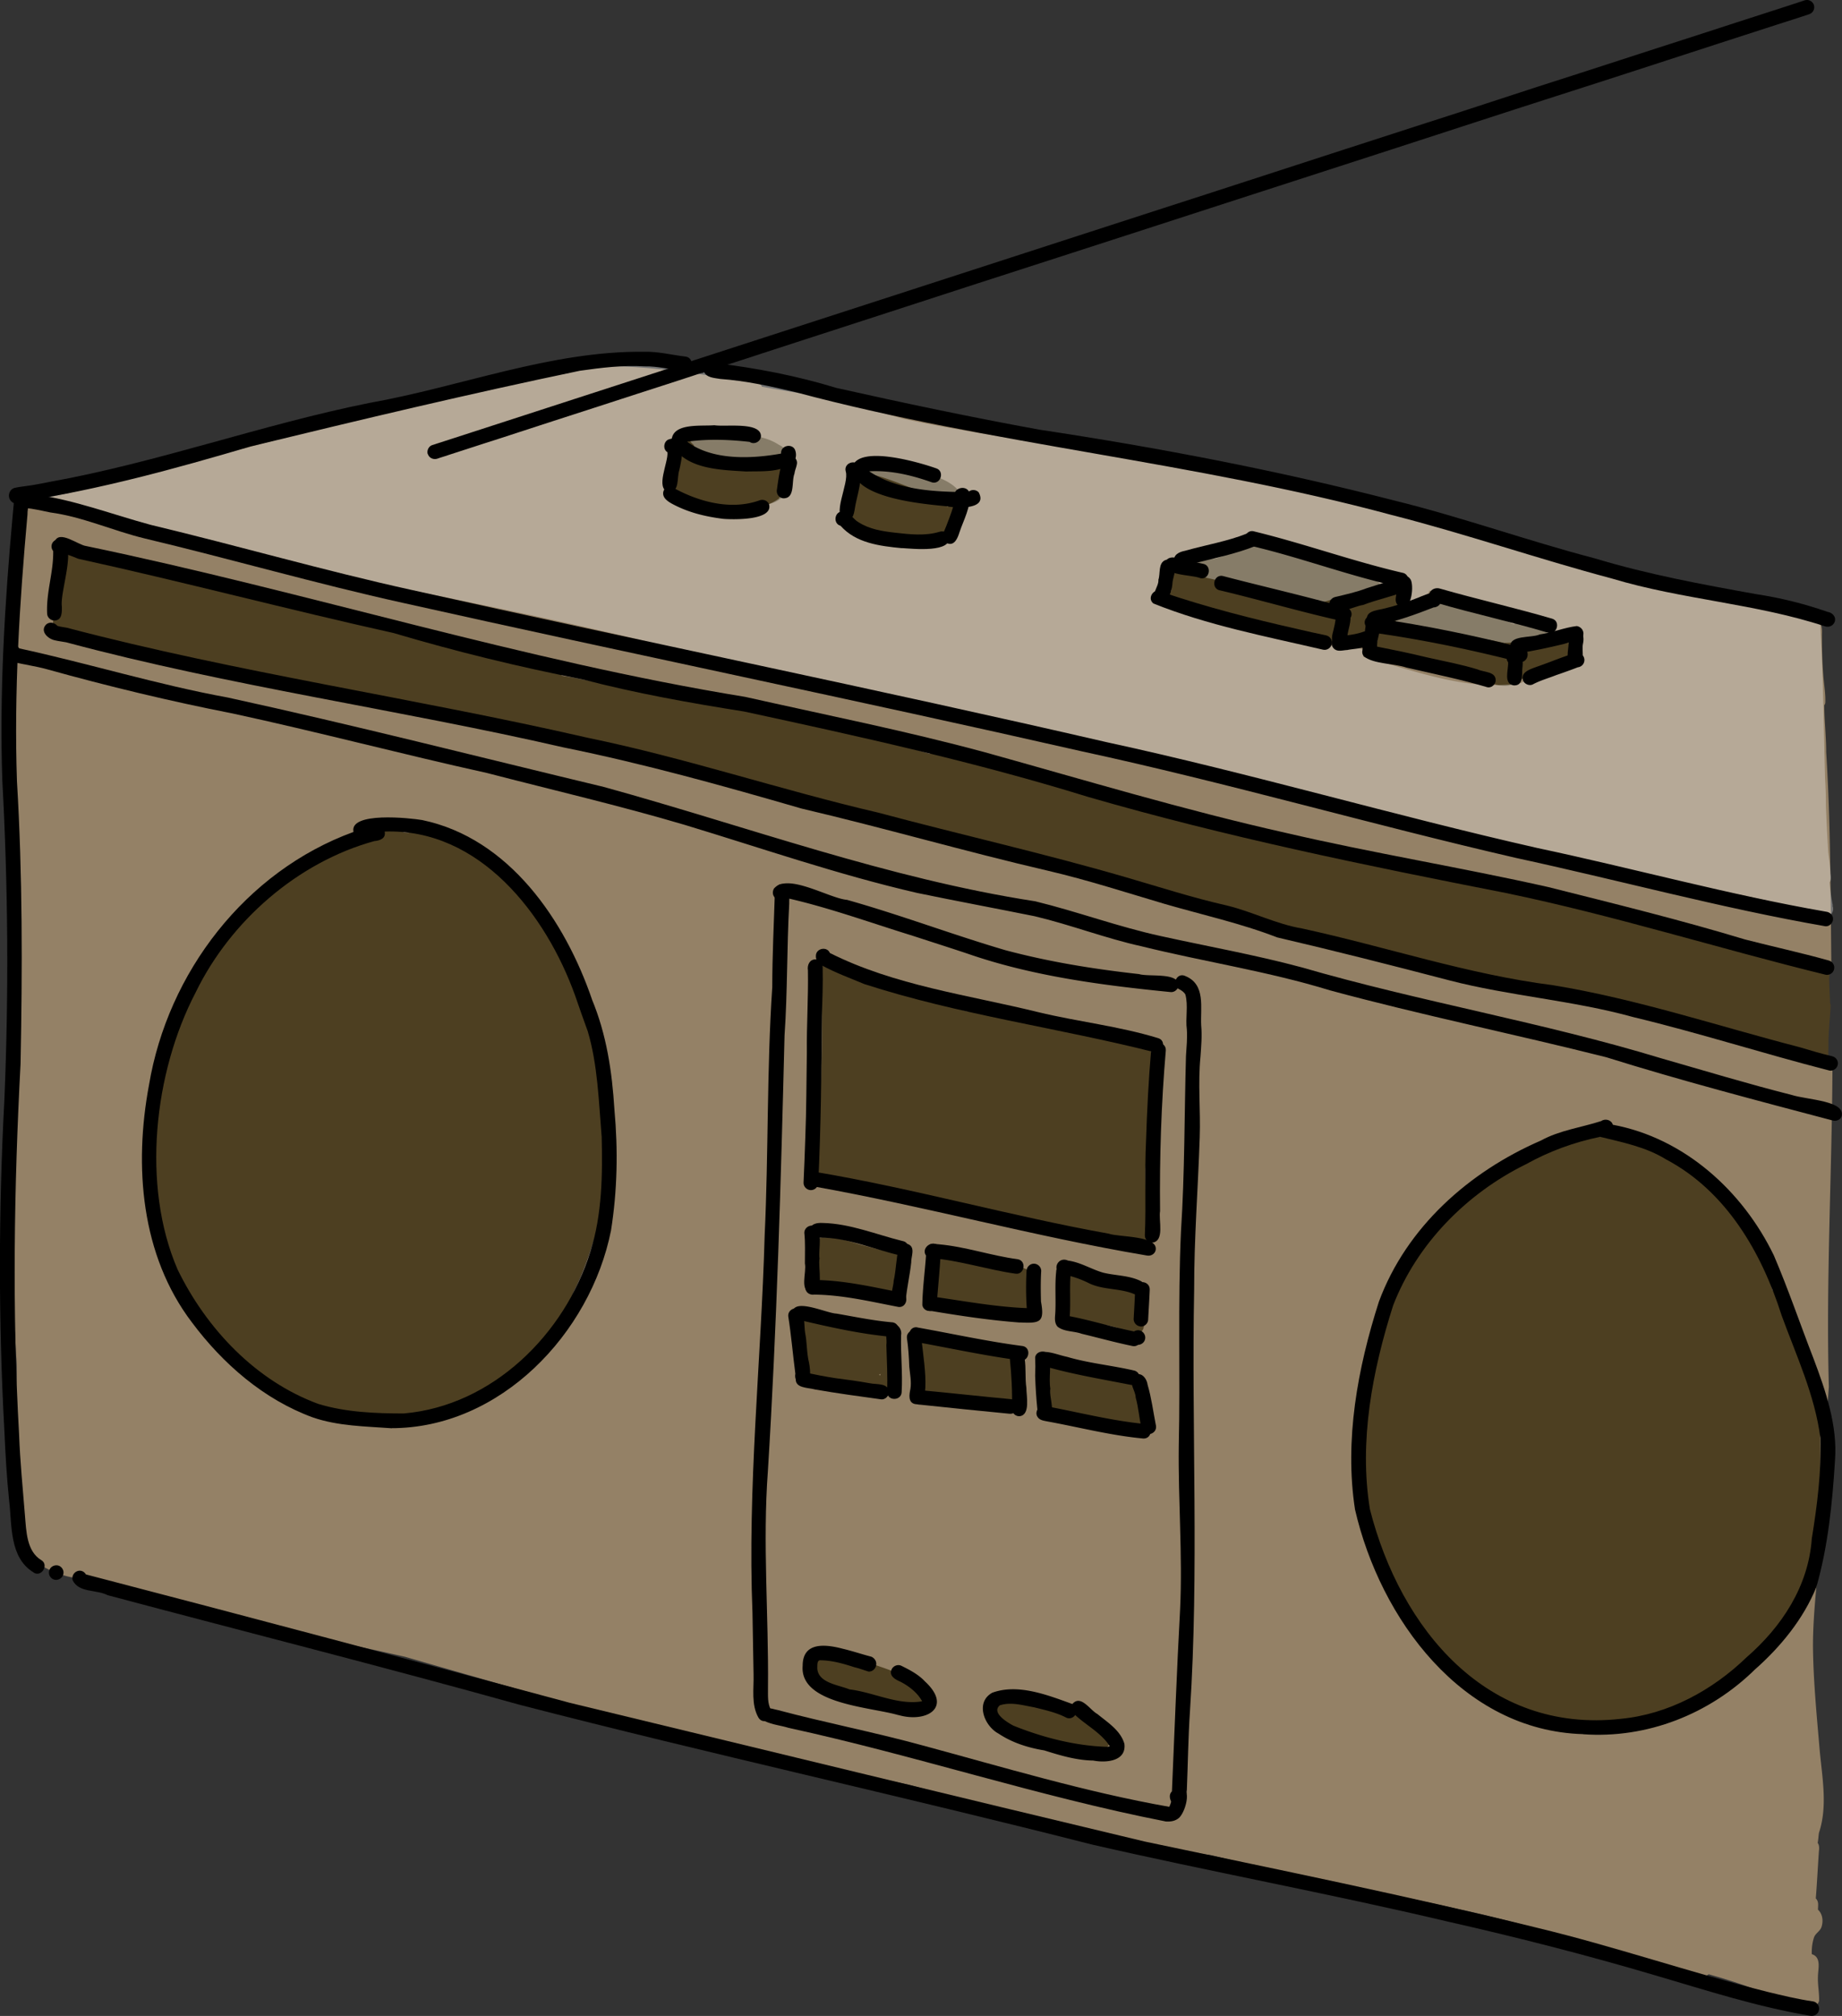 <svg xmlns="http://www.w3.org/2000/svg" id="Calque_2" data-name="Calque 2" viewBox="0 0 189.05 206.89"><rect x="0" y="0" width="189.05" height="206.89" fill="#333333" stroke="none"/><defs><style>.cls-1{fill:#948166}.cls-4{fill:#4d3f21}</style></defs><g id="Calque_1-2" data-name="Calque 1"><path d="m188.03 109.78.03.03s-.02-.01-.03-.03Z" class="cls-1"/><path d="M188.01 109.75s.04.03.06.05c-.06 10.87-.67 21.71-.37 32.53-.36 4.68-.39 9.38-.74 14.06-.21 4.18-.88 8.32-.89 12.51.03 3.56.39 7.19.69 10.72.26 2.83.83 5.74-.07 8.46-.06.3-.06.71-.14 1.05.18.23.17.56.13.84-.11 1.61-.19 3.25-.32 4.86.21.2.25.48.24.66 0 .16-.01.33-.02.49.48.44.56 1.14.38 1.74-.13.48-.68.7-.8 1.17-.17.54-.23 1.11-.21 1.66 1.02.31.63 1.54.63 2.33-.03.82.14 1.63.12 2.44-.07.38-.41.58-.75.58-.23 0-.47-.1-.61-.31-.15.09-.34.12-.53.07-2.97-.82-5.77-2.01-8.73-2.84-.24-.07-.48-.14-.71-.21a.79.79 0 0 1-.63.16c-8.4-2.18-16.61-5.05-25.11-6.86-7.46-1.7-15.01-2.95-22.43-4.83-1-.24-2-.48-3-.71-8.63-1.06-17.04-3.51-25.41-5.7-1.85-.52-3.7-1.02-5.55-1.52-6.72-1.42-13.55-2.51-20.16-4.31-10.57-2.78-21.04-5.79-31.51-8.81-2-.45-4-.89-6.02-1.32-8.28-1.66-16.32-4.06-24.54-5.88-.78-.29-1.89-.07-2.41-.81-1.73-.06-3.47-.73-4.91-1.7-1.12.43-1.25-1.1-1.4-1.85v-.01a.756.756 0 0 1-.25-.51c0-.25 0-.51-.01-.77-.1-.46-.19-.93-.22-1.41 0-.17.05-.32.16-.45 0-.23-.02-.45-.03-.66-.03-2.27-.5-4.47-.61-6.73-.12-2.98.62-5.91.32-8.89-.03-.75-.08-1.46-.11-2.19-.67-7.74.07-15.55-.54-23.29 0-8.43 1.03-16.93.57-25.36-.29-3.27-.04-6.6-.22-9.84-.42-4.41-.01-8.81.1-13.23.23-4.03.64-8.05 1.07-12.04a.788.788 0 0 1-.12-.91c.06-.11.14-.19.24-.24v-.08c.16-.5.68-.62 1.06-.45.2-.16.48-.22.74-.26 2.72-.55 5.39-1.19 8.09-1.83 9.95-3.12 20.09-5.89 30.37-7.95 6.1-1.56 12.27-3.54 18.59-3.77 5.42-.13 10.8.91 16.15 1.67.29.04.47.21.56.42 3.07.55 6.15 1.05 9.27 1.36 8.2 1.52 16.24 3.52 24.45 4.93 2.88.51 5.71 1.09 8.52 1.83 3.88.76 7.81 1.25 11.66 2.16 6.88 1.99 13.82 3.08 20.68 5.01 5.68 1.56 11.32 3.63 17.01 5.02 2.29.51 4.58.92 6.82 1.57.1-.38.5-.63.89-.53 1.34.42 2.67.69 4.02 1.08 1.46-.21 3.33.04 4.49 1 .11.13.17.28.18.42.77.09.84.91.8 1.54 0 1.39.03 2.86.14 4.23.07.95.25 1.88.21 2.81-.02.1-.05.18-.11.26.01 1.62.2 3.21.2 4.82.46 7.36.45 14.72.53 22.08-.59-.32-1.48-.26-2.1-.47-3.83-.75-7.51-1.99-11.35-2.75-4.02-.74-7.75-2.86-11.75-3.76-5.16-1.21-10.4-2.18-15.59-3.32-3.08-.63-6.1-.61-9.21-1.26a.766.766 0 0 0-.12-.49c-.02-.04-.06-.08-.09-.12a.622.622 0 0 0-.3-.18c-1.42-.35-2.87-.57-4.3-.87-4.7-1-9.5-1.52-14.16-2.71-.32-.11-.69-.18-1.01 0-2.06-.56-3.94-1.62-5.98-2.04-.53-.09-1.12-.56-1.61-.14-.27-.09-.53-.18-.8-.25a.847.847 0 0 0-.14-.34.663.663 0 0 0-.29-.23c-2.55-.81-5.14-1.44-7.77-1.85-1.62-.42-3.14-1.05-4.77-1.41-.41-.13-.93-.12-1.16.3-2.98-.87-5.98-1.79-9.01-2.42-.11-.33-.43-.5-.73-.62-1.91-.6-3.95-.61-5.87-1.15-4.77-1-9.6-2.55-14.52-2.24-2.57-.5-5.09-1.22-7.65-1.59-.51-.79-1.73-.73-2.56-1.04-2.3-.52-4.43-1.09-6.78-1.63-4.1-1.08-8.23-2.75-12.45-3.12-4.57-1.17-9.18-2-13.76-3.3-4.39-.87-8.73-1.84-12.98-3.29-.71-.14-1.94-.97-2.48-.41a.55.55 0 0 0-.07.09s-.04.07-.06.11c-.04.08-.07.18-.09.3-.15.02-.27.07-.37.15-.03.02-.05.04-.07.06-.04.04-.08.09-.12.14-.05.08-.09.16-.12.26-.08.26-.09.57-.07.86.3 1.69-.8 3.51-.2 5.14-.06.42.03.71.21.92l.06.06c.45.45 1.35.52 1.99.76 1.09.33 2.21.61 3.3.98.33.12.75.07.97-.23 3.51.54 6.98 1.25 10.46 1.98 4.48 1.57 9.42 2.36 14.15 3.14 1.17.26 2.27.56 3.34 1.07 2.5.51 5.03.93 7.56 1.34 1.16.17 2.28.48 3.41.78.27.08.55.09.78-.09 4.94 1.07 9.85 2.21 14.82 3.11.15.23.39.34.64.4 2.64.74 5.32 1.36 7.97 2.08 1.03.22 2.02.7 3.04.87a.79.79 0 0 0 .4-.16c5.21 1.28 10.27 3.06 15.49 4.31 1.5.2 3.4 1.25 4.83.85 6.18 1.89 12.55 3.08 18.66 5.22 4.3 1.47 8.82 2.18 13.05 3.86 2.71.89 5.52 1.99 8.29 2.77.62.18 1.76.67 2.19.16.03-.04.06-.08.08-.12.01-.02.02-.05.03-.07 0-.03.02-.05.03-.08.02-.09.03-.19.03-.31.11 0 .21-.01.32-.02.2.05.39.11.59.16.08.21.26.4.48.46 2.14.64 4.34 1.14 6.55 1.53 2.07.61 4.15 1 6.22 1.62.68.11 1.41.61 2.08.33.91.11 1.82.74 2.72.57.72.09 1.54.57 2.23.21.02 0 .05.01.07.02.06.02.12.03.18.04 1.66.87 3.69 1.05 5.5 1.6 2.68 1.21 5.65 1.57 8.44 2.56 3.45.52 6.64 2.31 10.13 2.44.12.03.24.04.35.04.14 0 .27-.02.39-.05.04 0 .08-.02.11-.04v.1c.02.19.05.4.14.57.04.08.09.16.15.23.03.03.06.07.1.1Zm-2.83 53.91c.56-2.47 1.65-4.85 1.61-7.45-.01-.25-.06-.5-.22-.68.29-2.84.28-5.77.2-8.62-.54-4.81-2.34-9.38-4.01-13.91-.2-.43-.53-.57-.84-.53-.67-2.18-1.43-4.34-2.3-6.44-.14-.29-.23-.74-.56-.9-.2-.61-.89-1.17-1.45-.6-1.65-1.97-3.15-4.17-5.3-5.63-.27-.18-.6-.33-.93-.26-.16-.07-.33-.12-.5-.12a.837.837 0 0 0-.66-.36c-.47-.33-1-.63-1.59-.62-.09 0-.18.02-.26.05-.08-.06-.16-.12-.24-.19-1.22-.5-2.48-.72-3.75-.72-3.67 0-7.39 1.85-10.27 4.04-3.39 2.11-6.92 4.34-9.06 7.87-2.75 3.8-3.97 8.34-4.68 12.91-.02 1.38-2.48 6.96-.54 7.21.07.81-.57 2.96.05 3.68 0 .92.13 1.83.35 2.73.16 3.27 3.43 9.77 4.74 10.56 2 2.86 3.84 6.09 6.94 7.88 3.38 1.63 6.88 3.33 10.72 3.51 3.78.35 7.38-1.01 10.73-2.6 1.35-.43 2.53-1.52 3.67-2.37 1.57-.99 3.15-2.12 4.23-3.65.87.48 1.6-.96 2.07-1.56.72-1.02 1.55-2 1.84-3.24Zm-67.62-43.76c.13-3.55 1.34-7.03.96-10.64-.12-.67-.35-1.77-1.2-1.92-.91.02-1.77-.13-2.64-.35.02-.04.03-.08.04-.12.57-1.86-11.1-2.5-12.76-2.77-.95-.08-1.89-.18-2.84-.32-1.5-.46-3.02-.87-4.58-1.15-1.19-.26-2.38-1.24-3.61-1.24-1.35-.51-2.72-.98-4.14-1.29-.4-.08-.75-.3-1.1-.5 0-.16-.02-.33-.03-.49-.2-.97-1.58-.75-1.53.21 0 .07 0 .14.01.2-.18.28-.16.67.05.93.29 5.02.19 10.05-.23 15.09-.12 1.49-.21 2.98-.36 4.47-.11.22-.12.49-.04.72v.02c.07.3.36.55.67.57.2.02.38-.05.53-.17 1.05.05 2 .64 3 .92 4.43.92 9.02 1.34 13.41 2.6 5.03 1.09 10.21 1.4 15.07 3.2.77.46 1.64-.05 1.52-.96-.09-2.34-.24-4.69-.22-7.03Zm-56.18 5.87c2.45-6.88 1.14-14.23-1.08-20.99.19-.55-.26-1.09-.42-1.62-.27-.59-.43-1.32-.78-1.89-.26-1.32-1.07-2.51-1.81-3.66.14-.91-.92-1.61-1.28-2.4-.55-.77-1.03-1.45-1.67-2.21-.6-.83-1.48-1.39-2.06-2.23-.54-.7-1.11-1.37-1.72-2.02-.28-.35-.7-.72-1.18-.55-.28-.29-.58-.58-.96-.67-.1-.02-.2-.02-.3 0-.39-.32-.78-.7-1.27-.83-.59-.41-1.32-1.38-2.09-.87a5.53 5.53 0 0 0-.79-.34c-.25-.09-.54-.1-.78.02-.39-.15-.88-.34-1.23-.01-.13-.01-.26-.02-.39-.02-.25-.1-.53-.15-.8-.2a.743.743 0 0 0-.75-.13c-.04 0-.07-.02-.11-.02-.21-.05-.47-.09-.74-.09-.71 0-1.46.25-1.22 1.11-.28.03-.56.05-.82.12a.8.8 0 0 0-.63.64c-1.89.78-3.84 1.45-5.68 2.41-3.26 1.95-5.6 4.96-7.98 7.85-3.14 3.96-5.13 8.73-5.99 13.72-.96 3.46-1.5 7.1-1.17 10.7.02 1.12.24 2.22.18 3.36 0 1-.17 3.16.95 3.72.89 1.59 1.77 3.38 3 4.77-.9 1.86 4.48 5.3 5.73 6.66 1.41 1.76 3.51 3.1 5.48 4.21.98.46 2.1.37 3.16.54 1.99.44 4 .74 6.05.64 3.84-.11 7.47-1.9 10.91-3.5 3.93-1.65 6.38-5.44 7.75-9.44 1.2-2.29 2.25-5.85 2.52-6.77Z" class="cls-1"/><path d="M60.3 104.77c2.21 6.76 3.53 14.11 1.08 20.99-.28.92-1.32 4.48-2.52 6.77-1.37 4-3.83 7.79-7.75 9.44-3.43 1.59-7.06 3.38-10.91 3.5-2.05.1-4.06-.2-6.05-.64-1.06-.17-2.18-.08-3.16-.54-1.97-1.11-4.07-2.45-5.48-4.21-1.25-1.36-6.63-4.81-5.73-6.66-1.23-1.39-2.12-3.18-3-4.77-1.12-.55-.95-2.72-.95-3.72.06-1.14-.16-2.24-.18-3.36-.33-3.6.21-7.23 1.17-10.7.86-4.98 2.85-9.75 5.99-13.71 2.38-2.89 4.72-5.9 7.98-7.85 1.85-.96 3.79-1.63 5.68-2.41a.8.8 0 0 1 .63-.64c.27-.07.55-.09.82-.12-.33-1.18 1.2-1.21 1.96-1.02.04 0 .07.02.11.02.25-.09.54-.06.75.13.28.05.56.1.8.2.13 0 .26.01.39.02.36-.33.84-.14 1.23.01.24-.12.54-.11.78-.02.27.09.53.21.78.34.77-.5 1.5.46 2.09.87.5.13.88.52 1.27.83.1-.02.2-.02.3 0 .39.09.69.38.96.67.48-.17.9.2 1.18.55.61.64 1.18 1.31 1.72 2.02.58.84 1.45 1.4 2.06 2.23.64.77 1.12 1.45 1.67 2.21.36.79 1.43 1.5 1.28 2.4.75 1.15 1.55 2.35 1.81 3.66.35.58.51 1.3.78 1.89.16.52.61 1.06.42 1.62ZM186.79 156.22c.04 2.59-1.05 4.97-1.61 7.45-.29 1.25-1.12 2.22-1.84 3.24-.47.6-1.2 2.04-2.07 1.56-1.08 1.53-2.66 2.66-4.23 3.65-1.14.86-2.32 1.95-3.67 2.37-3.36 1.59-6.95 2.95-10.73 2.6-3.84-.18-7.34-1.88-10.72-3.51-3.1-1.79-4.94-5.03-6.94-7.88-1.31-.79-4.58-7.29-4.74-10.56-.22-.9-.35-1.81-.35-2.73-.62-.72.02-2.87-.05-3.68-1.95-.25.52-5.84.53-7.21.72-4.57 1.93-9.11 4.68-12.91 2.14-3.53 5.67-5.76 9.06-7.87 3.88-2.95 9.27-5.28 14.02-3.32.08.06.16.12.24.19a1 1 0 0 1 .26-.05c.59-.02 1.12.29 1.59.62.27 0 .52.14.66.36.17 0 .34.05.5.12.33-.07.66.07.93.26 2.15 1.46 3.65 3.66 5.3 5.63.56-.57 1.24 0 1.45.6.33.16.43.61.56.9.87 2.11 1.64 4.26 2.3 6.44.31-.04.64.1.84.53 1.66 4.53 3.47 9.1 4.01 13.91.09 2.85.1 5.78-.2 8.62.16.19.21.43.22.68ZM135.71 66.13c-.98-.37-1.89-.71-2.85-.97-.34.4-.93.19-1.34.04-.81-.28-1.74-.57-2.5-.78-1.24-.36-2.48-.67-3.73-1a.767.767 0 0 1-.49-.7c-.86-.07-1.72-.26-2.57-.36-.31.18-.87.07-1.17.04-.42-.07-.93-.14-1.23-.48-.36-.42-.17-1.11.37-1.24.01-.11.03-.22.05-.32-.58-.33-.38-1.13.08-1.48-.02-.81 1.18-1.07 1.47-.31 1.72.79 3.61 1.34 5.39 1.89.47.26.91.41 1.41.61.2-.17.48-.23.74-.14 1.04.37 2.09.72 3.13 1.09 1.94.66 3.92 1.05 5.68 2.12.06-.02.11-.03.17-.04-.01-.21-.02-.41.06-.61-.28-.29-.29-.72-.03-1.04a.79.79 0 0 1 .25-.19c.6-.79 1.95-.54 2.85-.61.07-.07.14-.14.23-.19.09-.05.18-.09.27-.12.07-.74 1.08-.94 1.45-.31.71.85.31 2.1-.92 1.72-.14.16-.3.28-.51.34h-.03c-.11.77-1 .74-1.59.62-.08.85-.4 1.59-1.26 1.83-.22.28-.59.37-.96.24-.19-.07-.37-.17-.56-.26-.18.39-.63.5-1.01.37-.19.25-.55.37-.85.25Z" class="cls-4"/><path d="M141.34 63.46c-1.84-.32-3.64-.92-5.44-1.39.01 0 .03 0 .04.01h.03c-.22-.06-.44-.13-.66-.19-.17.2-.45.31-.73.25-.22-.04-.43-.1-.65-.17-.11.29-.43.51-.75.47-1.74-.29-3.4-.98-5.13-1.3-1.83-.41-3.55-1.19-5.31-1.85-.5-.18-.67-.87-.27-1.24.36-1.02 1.78-.47 2.57-.81 1.67-.46 3.31-2.18 5.11-1.41.3-.16.67-.07.97.06 2.12.73 4.14 1.73 6.29 2.38.8.12 1.57.52 2.38.66.31-.06.67.07.87.31.45.28 1.11.51 1.11 1.14.75.38.3 1.6-.51 1.4-.25-.07-.48-.13-.72-.21 0 .01-.02.03-.02.04.38.14.77.24 1.14.41.67.31.43 1.41-.3 1.41ZM154.23 67.02c.18.07.34.13.52.21.14.05.26.11.38.18-.07-.07-.13-.15-.18-.23a.801.801 0 0 1-.36-.27l-.3-.12a.69.69 0 0 1-.3.14l.24.09Zm-.17 3.33c-.8-.03-1.45-.53-2.1-.88-1.34-.6-2.77-.96-4.17-1.37.02 0 .05.01.07.02-1.38-.38-2.74-.72-4.09-1.17-.88.13-3.02.23-2.39-1.19-.23-.76.59-1.33 1.24-1.47-.34-1.36 1.75-1.32 2.64-1.49.19-.34.51-.59.88-.71.19-.68.96-.57 1.47-.35.75.23 1.52.38 2.25.63.2-.22.52-.31.82-.21 1.58.6 3.14 1.27 4.71 1.9.56-.76 1.49 0 2.18.15 1.01-.26 1.77 1.13.65 1.53-.01.02-.03.04-.04.06 1.06-.58 3.98-.12 3.05 1.54-.36.87-1.5.31-2.15.64h-.01c-.64.49-1.54.74-2.2 1.2-.35.28-.71.72-1.21.57-.22.65-1.01.67-1.59.6ZM74.07 52.38c-1.31-.19-2.56-.7-3.84-1.05-.74 0-1.82.03-1.63-1.03.68-.96 1.3-7.07 3.1-5.26 2.73-.17 5.81-.99 8.27.63.62.27.93.84.65 1.47 0-.01 0-.03.01-.04-.3 1.29.48 2.98-.5 4.05-.52.45-1.13.56-1.73.72-1.13.43-2.33.77-3.55.62-.25.12-.55.07-.77-.09ZM95.02 55.51c-2.41-.21-4.92-.4-7.15-1.43-.86-.37-.53-1.57-.5-2.25.27-.95.37-3.96 1.77-3.62.42-.38 1.07-.53 1.58-.28.23.11.42.27.59.44 2.29-.43 8.67.78 7.36 4.14-.53.83-.25 2.16-1.23 2.61-.85.13-1.62.4-2.46.39h.04Zm2.23-3.45c.06-.13.1-.24.15-.36-.17-.41-.54-.69-.91-.92.29.32.53.68.69 1.09.02.06.04.12.07.19ZM186.76 108.81c-3.49-.13-6.68-1.93-10.13-2.44-2.79-.99-5.76-1.35-8.44-2.56-1.8-.55-3.83-.73-5.5-1.6-.06-.02-.12-.03-.18-.04-.02 0-.05 0-.07-.02-.7.36-1.51-.12-2.23-.21-.9.17-1.81-.46-2.72-.57-.67.28-1.41-.22-2.08-.33-2.07-.62-4.15-1.02-6.22-1.62-2.2-.39-4.4-.89-6.55-1.53a.714.714 0 0 1-.48-.46c-.2-.05-.39-.11-.59-.16-.11.01-.22.02-.32.02 0 1.37-1.59.64-2.36.43-2.77-.79-5.58-1.89-8.29-2.77-4.23-1.69-8.74-2.39-13.05-3.86-6.1-2.14-12.48-3.33-18.66-5.22-1.43.4-3.34-.66-4.84-.85-5.22-1.25-10.28-3.02-15.49-4.31a.89.89 0 0 1-.4.16c-1.02-.17-2.01-.64-3.04-.87-2.65-.72-5.33-1.34-7.97-2.08-.26-.07-.5-.17-.64-.4-4.97-.91-9.88-2.05-14.82-3.11-.23.18-.52.17-.78.09-1.13-.3-2.26-.61-3.41-.79-2.53-.42-5.06-.84-7.56-1.34-1.06-.51-2.16-.81-3.34-1.07-4.73-.77-9.67-1.57-14.15-3.14-3.48-.73-6.95-1.45-10.46-1.98-.21.3-.64.36-.96.23-1.09-.37-2.21-.64-3.3-.98-.95-.36-2.46-.34-2.26-1.74-.6-1.63.5-3.45.2-5.14-.05-.63.06-1.37.75-1.47.27-1.41 1.86-.26 2.71-.09 4.24 1.45 8.59 2.42 12.98 3.29 4.58 1.3 9.18 2.12 13.76 3.3 4.21.37 8.34 2.04 12.45 3.12 2.35.53 4.48 1.11 6.78 1.63.83.3 2.05.25 2.56 1.04 2.56.37 5.08 1.09 7.65 1.59 4.92-.31 9.75 1.24 14.52 2.24 1.93.54 3.96.55 5.87 1.15.3.12.62.29.73.62 3.02.63 6.02 1.55 9.01 2.42.23-.42.75-.43 1.16-.3 1.64.35 3.16.98 4.77 1.41 2.63.41 5.22 1.04 7.77 1.85.24.09.39.32.43.57.27.08.53.16.8.25.48-.42 1.08.05 1.61.14 2.05.43 3.93 1.48 5.98 2.04.31-.19.68-.12 1.01 0 4.66 1.19 9.46 1.71 14.16 2.71 1.43.29 2.88.52 4.3.87.34.09.55.45.52.79 3.11.66 6.14.63 9.22 1.26 5.19 1.14 10.43 2.11 15.59 3.32 4 .9 7.73 3.02 11.75 3.76 3.84.76 7.53 2 11.35 2.75.62.21 1.51.15 2.1.47.02 0 .03.02.05.03-.02.01-.03.03-.04.04-.14.16-.18.38-.2.59v.11c0 .03 0 .07-.01.1v-.02c-.03.25-.03.51-.01.77 0 .33.02.66.03.99.01.25.03.51.04.77v.19c0 .09.02.18.06.26v.2-.07c-.01.59-.08 1.18-.12 1.77-.04.62-.09 1.24-.1 1.86v-.07.16-.07.45-.07c0 .19 0 .38-.01.57v-.07c0 .34-.01.68.01 1.02-.14.06-.31.1-.49.1-.12 0-.24-.01-.36-.04ZM118.52 109.26c.38 3.6-.83 7.08-.96 10.64-.02 2.34.13 4.69.22 7.03.12.9-.75 1.42-1.52.96-4.86-1.8-10.04-2.12-15.07-3.2-4.39-1.27-8.98-1.68-13.41-2.6-1-.28-1.95-.86-3-.92a.71.71 0 0 1-.53.17.758.758 0 0 1-.67-.57v-.02c-.09-.23-.08-.5.03-.72.15-1.49.24-2.98.36-4.48.42-5.04.52-10.07.23-15.09a.797.797 0 0 1-.05-.93c0-.07 0-.14-.01-.2-.05-.96 1.33-1.18 1.53-.21 0 .16.02.33.03.49.35.21.7.42 1.1.5 1.42.31 2.79.78 4.14 1.29 1.24 0 2.42.98 3.61 1.24 1.56.28 3.08.69 4.58 1.15.95.13 1.89.23 2.84.32 1.66.27 13.33.91 12.76 2.77 0 .04-.02.09-.04.12.86.22 1.72.37 2.64.35.85.14 1.08 1.25 1.2 1.92ZM90.53 132.94c-1.98-.48-4.03-1.18-6.06-1.02-.9-.4-1.45-2.49-.44-2.96a.748.748 0 0 1-.31-.6c-.55-.67.21-1.44.94-1.37 1.46-.05 2.93.6 4.28.91.73.19 1.6.45 2.33.54.52.07.98-.02 1.28.44.41.98-.35 5.22-2.03 4.06ZM90.36 141.15c0-.06.01-.11.02-.17-.02.02-.05.04-.08.06-.04.02-.07.04-.11.06.06.02.11.03.17.05Zm.06 1.58c-.72-.26-1.44-.33-2.2-.35-1.48-.25-2.88-.7-4.35-.69-.73.2-1.54-.41-1.05-1.16-.54-1.21-.54-2.59-.73-3.86-.16-.53.04-1.25.57-1.38.47-.22 1.06-.06 1.53-.04 2.28.47 4.54 1.07 6.83 1.45 1.33.29.87 1.56.92 2.52-.14 1.18.34 3.77-1.53 3.51ZM103.99 144.07c-3.08-.36-6.13-.43-9.17-.38-.93-.59-.16-1.63.77-1.46 2.63-.17 5.31 0 7.9.33 1.24-.87 2.22 1.56.5 1.52Z" class="cls-4"/><path d="M103.87 143.2c-3.1-.51-6.28-.39-9.4-.75-.65-.19-.66-1.19-.03-1.4 3.22.09 6.52.24 9.73.69.95.2.64 1.68-.3 1.47Z" class="cls-4"/><path d="M103.39 142.46c-2.71-.34-5.43-.61-8.15-.71a.767.767 0 0 1-.83-.81c.26-1.31 2.48-.43 3.44-.55 1.95.15 3.91.32 5.84.59.4.06.66.5.58.89-.08.42-.49.65-.89.58Z" class="cls-4"/><path d="M103.62 141.74c-.14-.02-.28-.04-.36-.06-2.52-.34-5.07-.62-7.62-.69-.59.44-1.63-.21-1.35-.95.22-.64 1-.57 1.54-.55 2.77.11 5.56.36 8.29.82.93.33.43 1.74-.5 1.42Z" class="cls-4"/><path d="M101.9 140.94c-2.3-.53-4.63-.94-6.96-1.1-.61.01-1.06-.62-.77-1.18.18-.36.64-.52 1.01-.34 2.35.25 4.72.57 7.03 1.14.95.22.65 1.66-.3 1.47Z" class="cls-4"/><path d="M103.04 140.56c-2.56-.53-5.11-1.11-7.68-1.6-.56-.11-1.41-.15-1.43-.9v-.12c.05-.5.64-.84 1.09-.57 1.64.34 3.29.64 4.93 1 1.12.26 2.25.5 3.38.73.4.09.66.48.58.89-.08.4-.49.67-.89.58ZM104.7 134.63c-1.69-.22-3.31-.6-5.02-.65-1.33-.23-2.8.13-4.07-.36-.47-.31-.42-1.06.09-1.29-.26-.6.03-1.26 0-1.88-.02-.59-.26-1.36.42-1.67.63-.23 1.36-.03 2.01.05 1.94.47 3.92.84 5.89 1.14.85.06 1.81.24 2.07 1.18.03 1.04.28 3.87-1.4 3.49ZM116.18 136.88c-.18 0-.37-.01-.54-.06a.68.68 0 0 1-.41-.35c-1.76-.8-3.95-.49-5.64-1.31a.734.734 0 0 1-.26-.73c.04-.2.17-.38.35-.49-.49-.17-.68-.87-.41-1.22.15-.23.15-.52.17-.79-.57-2.08 1.56-1.15 2.59-.83 1.37.37 2.73.75 4.12 1.02 1.4.16 1.1 1.27 1.22 2.3.06 1.01.42 2.74-1.18 2.45ZM116.28 146.34c-1.78-.42-3.58-.66-5.38-.98-1.06-.14-2.13-.22-3.2-.3-.72-.03-.95-1.08-.3-1.4-.65-.75-.22-1.8-.09-2.67.03-.37.22-.76.6-.88.49-.16.83.24 1.25.34 1.04.26 2.04.5 3.09.65 1.48.36 3.38.18 4.46 1.41.44 1.01 1.68 4.18-.47 3.81h.04ZM94.04 175.57c-3.07-.58-6.24-1.52-9.1-2.8-.6-.03-1.18-.39-1.25-1.03 0-.08 0-.17.02-.25-.88-1.17 1.19-1.81 1.85-1.07.35.03.71.12 1.05.22.9-.54 2.1.03 3.05.17 1.55.55 3.09.98 4.27 2.11.38.11.81.34.86.78.58.71.43 2.12-.75 1.87ZM112.58 179.78c-2.07-.39-4.41-.4-6.26-1.44-1.17-.41-2.81-.55-3.5-1.7-.51-.43-.88-1.24-.43-1.84 1.2-.88 3.15-.13 4.54 0 1.59.3 2.97 1.04 4.47 1.59.95.45 1.51 1.12 2.22 1.78.72.7-.24 1.66-1.04 1.61Z" class="cls-4"/><g style="opacity:.32"><path d="M188.07 92.94c.33.7-.49 1.51-1.19 1.21a.845.845 0 0 1-.38-.29.975.975 0 0 1-.44-.16c-.18 0-.37-.04-.53-.12a.951.951 0 0 1-.2-.15c-.43-.07-.9-.21-1.27-.47-.23.09-.45.08-.64 0-.04 0-.08 0-.12-.02-7.13-1.96-14.47-2.58-21.7-3.99-7.4-1.72-14.71-3.89-22.07-5.76-11.71-3.36-23.69-5.64-35.49-8.62-12.14-3.47-24.62-5.5-36.82-8.54-12.17-2.95-24.45-5.32-36.71-7.79-4.22-.84-7.95-3.04-12.29-3.38-.91-.24-2.02-.08-2.74-.75a.435.435 0 0 1-.06-.07c-1.88-.53-3.77-.96-5.68-1.36-.79-.23-1.7-.4-2.38-.89-.88.16-1.76.26-2.63.21-1.12-.8.1-1.73 1.1-1.52.03 0 .05 0 .08-.01.11-.21.31-.34.51-.37 1.11-.09 2.34-.21 3.44-.33.32-.06.65-.11.97-.15 4.69-.85 9.18-2.53 13.78-3.56.13-.03.26-.04.38-.02 3-.8 6-1.61 8.94-2.66 5.38-1.9 10.94-2.67 16.48-3.86 4.09-1.02 8.24-1.68 12.41-2.11 3.12-.1 6.23.25 9.27.91.2-.16.48-.23.82-.16 2.09.35 4.16.86 6.2 1.43.29-.23.75-.23 1.02.05 4.16 1.09 8.49 2.14 12.58 3.34 11.52 2.45 23.31 3.41 34.84 5.8 4.65 1.14 9.36 2.13 14 3.24 7.13 1.87 14.04 4.49 21.2 6.26 2.37.57 4.7 1.25 7.01 1.83.78.2 1.58.36 2.38.52 4.45.69 8.82 1.74 13.2 2.7.13.03.25.07.35.13.48-.26 1.24.16 1.15 1.06.29 5.07.33 10.17.47 15.26v.05c.06.95.09 1.89.09 2.83.06 1.61.14 3.21.24 4.82.09.72.19 1.44.23 2.17.05.3.1.64-.1.9.07.8.18 1.61.34 2.39Zm-26.43-24.38c.12-.12.23-.25.34-.38-.25-1.02-.07-2.1-.23-3.14-.66.28-1.35-.26-2.03-.25-.05 0-.09.01-.14.01-.03.07-.07.14-.12.2-1.43.89-3.48.91-5.1.98-2.75-.65-5.65-.76-8.45-1.31-.76-.25-2.02-.07-2.54-.66-.38-.55.12-1.32.77-1.24.19.05.36.09.56.03 1.55-.59 3.21-1.05 4.86-1.23.61-.1 1.2.36 1.83.43.61.18 1.23.32 1.86.45-2.16-.68-4.34-1.34-6.55-1.84-.1.38-.39.68-.86.58-.3.41-.8.63-1.28.42-.64-.31-.52-1.1-.36-1.66-1.35-1.07-3.14-1.66-4.76-2.1-2.7-.82-5.4-1.54-8.12-2.25-.46.2-1 .25-1.46.41 2.38.68 5.77.73 7.85 1.74.96.18 1.92.65 2.88.65.51-.05 1.06.09 1.47.4.48.38.34 1.12-.16 1.36-.44.41-1.21.45-1.77.61-.89.09-1.82.39-2.69.45-1.18.51-2.36.88-3.52.5-3.74-.78-7.43-1.89-11.16-2.65-.45-.11-.91-.18-1.35-.32-.75-.21-.78-1.28-.04-1.54.68-.27 1.4-.41 2.08-.66.03-.19.17-.34.34-.47-.98.31-1.96.66-2.93 1.02-1.22 1.18-2.05 2.61-2.44 4.25 3.99 2.05 8.5 2.52 12.62 4.25.23-.26.59-.25.9-.18 2.03.38 4.05.71 6.08 1.05.76-.05 2.2-.29 1.91.94 5.28 1.41 10.79 3.62 16.2 2.68.86-.61 2.08-.41 3.07-.68.53-.36 1.27-.7 1.92-.64.17-.06.34-.12.52-.19Zm-4.79-4.84c.22.04.44.03.66.02-.24-.07-.48-.14-.73-.21.03.06.05.13.06.2Zm-57.6-12.49c-.18-.15-.35-.32-.52-.49-.38.98-1.61.43-2.33.2-2.86-.57-5.46-2.23-8.36-2.5-.24 1.22-.42 2.33-1.22 3.27-.43.63-.56 1.41-.86 2.1 1.25.23 2.26 1.07 3.47 1.41 1.75.33 3.46.4 5.2.5.78.02 1.55.15 2.23.16H97c.77-1 1-2.2 1.47-3.33.28-.48.53-.85.77-1.32Zm-18.1-2.63c-.43-.6 0-1.33-.04-1.96-.25-.11-.53-.17-.8-.23-.16.19-.4.3-.68.26-.75.96-2.29.77-3.39.67-1.31-.19-2.62-.42-3.89-.78-.48-.1-1.13-.28-1.14-.89-.34-.25-.57-.66-.49-1.09-.18 0-.34-.05-.46-.14-.09.34-.45.55-.81.62-.17.14-.26.37-.38.56-.51 1.32-.35 2.84-.55 4.23.12.61.48 1.12.67 1.66 2.19 1.62 5.19.57 7.64 1.04 1.05-.36 2.16-.73 3.08-1.36.53-.84 1.1-1.6 1.25-2.59Zm-5.01-4.56c.13 0 .26.01.39.02-.11-.04-.23-.08-.34-.13-.04-.02-.07-.03-.1-.05.02.05.03.11.04.16Z" style="fill:#fff"/></g><path d="M1.16 51.45c-.43-.4-.27-1.19.31-1.37.37-.1.84-.14 1.14-.19.84-.1 1.64-.27 2.46-.43 11.14-2 21.8-5.89 32.85-8.11 9.36-1.66 18.61-5.35 28.17-5.25 1.45-.04 2.87.33 4.3.5.41.05.68.48.61.87-.08.41-.47.66-.87.61-1.32-.15-2.62-.51-3.96-.48-2.27-.14-4.45.14-6.66.45-11.29 2.35-22.6 5.05-33.79 7.77-7.73 2.28-15.54 4.43-23.49 5.64-.28.29-.83.3-1.09-.03l.02.02ZM187.37 64.3c-7.09-2.35-14.74-2.76-21.91-4.92-7.63-2.03-15.08-4.61-22.71-6.55-20.09-5.43-40.97-7.2-61.05-12.57-2.56-.61-5.15-1.18-7.78-1.37-.61-.11-1.41-.11-1.69-.77-.26-.66.58-1.27 1.12-.87 4.26.52 8.41 1.31 12.48 2.56 6.91 1.55 13.85 3.01 20.81 4.28 12.26 1.85 24.43 4.18 36.43 7.27 6.96 1.71 13.7 4.14 20.63 5.95 5.43 1.64 10.9 2.65 16.45 3.65 2.51.38 5.01.99 7.4 1.83.49.06.93.51.75 1.02-.13.39-.57.6-.95.48Z"/><path d="M3.46 161.38c-2.52-1.51-2.22-4.87-2.52-7.36-.25-2.38-.39-4.91-.49-7.17-.62-11.31-.6-22.68 0-34.01.46-10.89.38-21.85-.21-32.7-.31-9.04.24-18.13 1.05-27.13.07-.79.15-1.56.21-2.35.1-.61 1-.82 1.35-.28.36.72-.05 1.65-.03 2.43C2 61.9 1.43 71.02 1.74 80.17c.58 9.67.56 19.3.37 28.98-.67 12.66-.87 25.42-.15 38.08.1 2.74.38 5.54.6 8.29.14 1.6.16 3.69 1.69 4.6.79.48.01 1.78-.8 1.27ZM5.02 161.36c.02-.42.37-.72.78-.72s.74.38.72.78c-.02.42-.37.72-.78.72s-.74-.38-.72-.78ZM185.83 206.88c-5.44-.91-10.65-2.6-15.93-4.15-7.02-2.08-14.22-3.92-21.34-5.53-12.12-2.87-24.32-5.11-36.45-7.89-19.56-4.99-39.28-9.31-58.77-14.35-14.05-3.92-28.2-7.49-42.29-11.25-1.18-.61-2.98-.22-3.6-1.55-.19-.83.89-1.37 1.37-.58 16.55 4.31 33.12 8.72 49.64 13.17 19.71 4.76 39.33 9.54 59.02 14.24 13.45 2.83 26.93 5.56 40.27 8.85 7.94 1.91 15.71 4.59 23.62 6.57 1.6.39 3.09.75 4.71.99.4.06.68.47.61.87-.06.41-.47.67-.86.61Z"/><path d="M187.35 95.06c-10.66-1.85-21.24-4.74-31.79-7.02-14.87-3.43-29.62-7.71-44.52-10.93-23.2-5.28-46.52-10.06-69.74-15.25-8.87-1.96-17.63-4.5-26.45-6.6-3.26-.79-6.35-2.22-9.69-2.67-.89-.18-1.76-.39-2.58-.46-.62.3-1.34-.49-.93-1.08.42-.64 1.28-.39 1.91-.3 4.11.55 7.95 2.05 11.93 3.12 8.94 2.14 17.75 4.69 26.69 6.66 23.79 5.31 47.67 10.16 71.41 15.64 14.82 3.21 29.41 7.51 44.2 10.86 9.91 2.1 19.65 4.8 29.6 6.53.41.04.76.35.74.78-.01.39-.38.76-.78.72ZM188.04 114.98c-7.72-2.04-15.56-4.09-23.19-6.48-9.44-2.38-18.96-4.32-28.34-6.86-6.34-1.95-12.9-2.93-19.33-4.52-3.72-.82-7.28-2.21-10.99-3.09-4.02-.81-8.05-1.56-12.06-2.39-8.08-1.86-15.94-4.59-23.87-6.99-6.7-1.98-13.54-3.57-20.28-5.32-8.73-1.93-17.37-4.22-26.07-6.1-6.44-1.26-12.82-2.8-19.14-4.56-1.12-.31-2.28-.45-3.4-.74-.33-.12-.69-.32-.8-.68-.27-.9.86-1.63 1.4-.71 7.18 1.56 14.19 3.73 21.43 5.05 12.91 2.82 25.73 6.09 38.56 9.17 14.74 4.06 29.13 9.4 44.3 11.74 4.34 1.06 8.52 2.62 12.89 3.57 4.81 1.06 9.65 1.92 14.42 3.2 12.19 3.54 24.76 5.64 36.89 9.33 4.46 1.28 8.92 2.63 13.42 3.77 1.65.52 5.61.58 5.12 2.23-.17.37-.61.51-.97.37ZM166.33 176.4c4.91-.46 9.44-2.95 12.91-6.3 3.65-3.17 6.37-7.32 6.71-12.2.55-3.39 1-6.92.88-10.32-.56-4.4-2.48-8.47-3.98-12.59-2.05-6.46-5.7-12.76-11.87-16.01-2.05-1.27-4.44-1.74-6.75-2.31-2.71.56-5.24 1.49-7.65 2.83-6.05 2.98-11.16 8.15-13.6 14.48-2.13 6.68-3.52 13.94-2.38 20.92 3.13 12.28 12.03 23.03 25.74 21.5Zm-3.85 1.57c-12.41-.35-20.82-11.83-23.41-23.05-1.1-7.13.27-14.53 2.45-21.33 2.83-7.66 9.27-13.35 16.63-16.54 1.93-1.06 4.12-1.33 6.19-2 .41-.29 1.05-.12 1.19.38 7.35 1.37 13.34 6.81 16.53 13.42 1.48 3.46 2.69 7.03 4.05 10.53 1.26 3.34 2.5 6.93 2.22 10.52-.27 4.35-.71 8.78-1.91 12.97-1.32 3.27-3.67 6.14-6.3 8.46-4.67 4.59-11.08 7.12-17.64 6.65ZM41.44 145.06c9.1-.78 16.54-8.15 19.16-16.62 1.2-3.83 1.25-7.9 1.15-11.87v.09c-.3-3.6-.4-7.38-1.43-10.83-.44-1.2-.87-2.43-1.28-3.62-3-8.39-9.83-17.21-19.56-16.87.15.73-.52.93-1.07.98-7.89 2.18-14.78 8.22-18.33 15.53-4.29 8.22-5.57 19.81-1.86 28.42 2.96 6.09 8.03 11.45 14.45 13.81 2.82.86 5.89.98 8.8.98h-.04Zm-1.22 1.52c-2.72-.2-5.54-.22-8.13-1.12-5.02-1.84-9.21-5.49-12.38-9.73-5.26-6.9-5.97-16.08-4.42-24.37 1.93-11.55 9.9-21.94 20.99-25.98-.46-2.11 5.82-1.43 7.05-1.22 8.93 1.86 14.66 10.31 17.44 18.44-.01-.03-.02-.06-.04-.09 1.52 3.63 2.09 7.47 2.33 11.36.38 4.16.3 8.3-.35 12.41-2.11 10.58-11.38 20.32-22.59 20.29h.1ZM77.84 176.27c-.76-1.34-.46-2.96-.5-4.43-.03-2.1-.07-4.2-.11-6.29-.53-12.95.89-25.87 1.25-38.77.4-8.48.21-17.01.78-25.48 0-3.28.17-6.55.27-9.83 0-.4.33-.75.74-.75 1.06.07.69 1.3.73 2.02-.25 4.49-.17 9.07-.48 13.53-.37 14.88-.79 29.9-1.71 44.71-.55 7.42.09 14.81.01 22.23.01.86-.07 1.59.32 2.3.5.8-.8 1.62-1.3.76Z"/><path d="M119.59 186.92c-13.02-2.55-25.67-6.77-38.64-9.59-.79-.25-1.67-.32-2.42-.68-.34-.23-.38-.74-.14-1.05.37-.5.93-.19 1.41-.11 4.87 1.3 9.84 2.26 14.71 3.59 8.43 2.27 16.91 4.84 25.5 6.35.16-.35.24-.67.31-1-.11-.41-.02-.87.42-1.04 1.76-.35 1 2.46.29 3.15-.4.37-.92.43-1.43.39Z"/><path d="M120.29 185.03c-.24-.35-.36-.86-.01-1.19.27-6.21.5-12.52.84-18.71.26-5.58-.21-11.16-.14-16.74.17-7.32-.11-14.73.23-22.05.39-6.04.34-11.97.51-17.98.06-.92.15-1.83.09-2.69-.16-1.19.16-2.45-.15-3.6-.12-.24-.38-.41-.6-.53-.93-.38-.29-1.83.62-1.36 2.08.87 1.51 3.24 1.6 5.04.1 1.09 0 2.17-.07 3.21-.28 2.76.02 5.52-.08 8.29-.17 5.22-.58 10.4-.57 15.59-.28 14.42.51 28.91-.43 43.3-.18 2.68-.21 5.37-.32 8.06-.06.4-.07.83-.2 1.21-.21.52-1 .65-1.32.16Z"/><path d="M120.1 101.81c-7.02-.7-14.17-1.63-20.83-3.95-2.01-.67-3.94-1.28-5.92-1.93.03 0 .06.02.08.03-4.29-1.33-8.49-2.86-12.84-3.83-.25.26-.7.27-.98.06-.34-.26-.37-.71-.14-1.05-.02.03-.03.04-.05.07 1.39-1.69 5.65.98 7.51 1.14 5.48 1.54 10.82 3.57 16.27 5.17 4.54 1.21 9.06 1.93 13.71 2.45 1.01.31 4.13-.22 4.04 1.19-.05.4-.44.71-.84.65ZM92.21 176.02c-2.82-.84-10.16-1.12-9.83-5.07 0-2.52 2.43-2.19 4.13-1.74.98.23 1.94.56 2.91.81.18.07.34.22.43.39.26.5-.11 1.16-.7 1.14-.48-.14-.94-.33-1.44-.44-1.2-.39-2.33-.71-3.53-.72h.05c-.4-.04-.33.5-.35.77.03 1.56 2.18 1.75 3.31 2.22 2.47.29 4.97 1.65 7.45 1.22-.46-.87-1.37-1.57-2.21-2-.52-.23-1.22-.59-.92-1.27.16-.36.62-.55.99-.38.87.43 1.76.89 2.43 1.61 2.87 2.65.19 4.29-2.72 3.45ZM113.57 179.27c.11 0 .23-.01.33-.06-.88-1.37-2.38-2.12-3.55-3.2-.2.29-.6.43-.93.26-1.02-.53-2.19-.78-3.27-1.05-1.19-.21-2.38-.58-3.53-.21-.91.75.75 1.75 1.39 2.09 3 1.21 6.34 2.07 9.56 2.17Zm-1.4 1.41c-1.71-.03-3.38-.53-4.99-1.04-1.65-.27-3.28-.78-4.69-1.72-1.48-.78-2.43-3.22-.65-4.2 2.65-.97 5.7.25 8.22 1.16.86-1.01 1.8.61 2.56 1.02 1.05.86 2.4 1.7 2.78 3.07.22 1.82-1.95 1.97-3.25 1.7h.02ZM4.84 63.01c-.12-2.21.66-4.27.62-6.46a.738.738 0 0 1-.11-.77c.16-.35.61-.55.97-.39 0 0-.02 0-.03-.01h.04c1.59.69-.2 5.36.02 6.87 0 .56.04 1.35-.69 1.43-.4.04-.79-.27-.82-.68Z"/><path d="M187.35 100.03c-10.97-2.69-21.73-6.09-32.78-8.38-14.44-2.83-28.77-5.77-42.91-9.87-11.6-3.59-23.44-6.2-35.3-8.76-5.56-.88-11.12-1.87-16.58-3.3-6.52-1.27-13-2.86-19.37-4.75-10.83-2.41-21.57-5.25-32.4-7.63-.66-.3-1.39-.49-2.02-.82-.32-.17-.52-.59-.37-.95.47-1.22 2.42.38 3.23.47C31.5 60.75 53.66 67.8 76.49 71.52c8.19 1.84 16.5 3.49 24.62 5.69 10.24 2.85 20.42 5.92 30.79 8.25 8.97 2.09 18.05 3.56 27.02 5.58 6.75 1.7 13.53 3.36 20.16 5.37 2.86.74 5.75 1.36 8.6 2.16.4.1.65.5.56.9-.09.4-.51.66-.9.56ZM187.73 109.86c-6.75-1.73-13.36-3.86-20.11-5.48-6.2-1.72-12.68-2.16-18.88-3.77-5.85-1.53-11.79-3.04-17.67-4.41-3.73-1.45-7.75-2.33-11.56-3.44-3.92-1.16-7.87-2.44-11.88-3.38-8.49-1.97-16.87-4.41-25.36-6.4-8.07-2.34-16.17-4.6-24.41-6.27-16.96-3.9-34.24-6.28-51.06-10.79-.4-.08-.78-.11-1.18-.21-.69-.14-1.51-.9-.93-1.57.34-.38.9-.26 1.2.09.3.1.66.13.96.19 17.63 4.64 35.72 7.22 53.44 11.29 10.08 2.07 19.84 5.36 29.85 7.69 8.48 2.27 17.05 4.19 25.48 6.65 3.43 1 6.81 2.09 10.3 2.88 2.63.64 5.06 1.91 7.73 2.36 8.6 1.87 16.99 4.71 25.74 5.82 8.61 1.41 16.93 4.19 25.34 6.37 1.12.34 2.19.65 3.32.92.4.1.66.5.56.9-.09.39-.51.66-.9.56ZM43.9 46.61c-.12-.37.1-.84.49-.94.12-.03.25-.08.37-.12.52-.16 1.03-.33 1.55-.5 1.44-.46 2.88-.93 4.32-1.4 2.74-.89 5.49-1.78 8.23-2.67 5.75-1.86 11.5-3.73 17.25-5.59 5.75-1.86 11.5-3.72 17.25-5.59l17.49-5.67c2.85-.92 5.7-1.85 8.55-2.77 2.91-.94 5.83-1.88 8.74-2.83 5.71-1.87 11.43-3.7 17.15-5.56 2.77-.89 5.54-1.78 8.3-2.69 2.82-.93 5.64-1.84 8.46-2.74 2.78-.89 5.55-1.81 8.33-2.7 2.6-.83 5.2-1.68 7.79-2.52 2.35-.77 4.72-1.51 7.06-2.29.39-.13.82.11.94.49.12.4-.1.81-.49.94-1.07.36-2.15.7-3.22 1.04-2.08.67-4.16 1.34-6.24 2.02-5.48 1.78-10.95 3.57-16.43 5.32-5.63 1.8-11.25 3.65-16.88 5.47-5.64 1.82-11.28 3.66-16.93 5.48-5.8 1.87-11.59 3.77-17.39 5.63-5.85 1.88-11.69 3.78-17.53 5.68-2.83.92-5.66 1.83-8.48 2.75-1.45.47-2.9.94-4.34 1.41-1.42.46-2.84.94-4.26 1.38-1.49.46-2.96.96-4.44 1.44-1.4.46-2.81.91-4.21 1.36-2.84.92-5.68 1.85-8.52 2.76-2.38.76-4.74 1.56-7.12 2.31-1.19.38-2.37.76-3.55 1.15-.34.11-.68.23-1.02.33-.09.03-.18.07-.27.09-.07.02-.14.03-.21.03-.33 0-.63-.19-.73-.52ZM83.2 122.14c-.4-.01-.75-.37-.73-.77.07-1.52.13-3.05.18-4.58.12-2.93.11-5.86.16-8.79-.03-2.79.16-5.66.11-8.42-.09-.53.17-1.13.78-1.12.43 0 .74.39.73.79.04 1.67-.02 3.37-.09 5.05-.02 5.71-.09 11.41-.36 17.11-.01.41-.36.74-.77.73Z"/><path d="M118.43 107.97c-9.87-2.49-20.03-3.84-29.73-6.98-1.45-.61-2.95-1.15-4.32-1.9-.42-.21-.68-.58-.64-1.03.03-.75 1.15-.96 1.43-.26 6.63 3.34 14.22 4.31 21.37 6.07 4.14 1 8.27 1.43 12.32 2.67.93.27.48 1.72-.44 1.43Z"/><path d="M118.23 127.53c-.4-.01-.75-.36-.73-.77.14-3.21-.04-6.43.12-9.64.1-3.11.26-6.33.53-9.41.06-.96 1.56-.87 1.5.1-.47 5.47-.65 10.99-.59 16.49-.17.94.51 3.1-.82 3.23Z"/><path d="M117.65 128.84c-11.46-1.93-22.75-5.05-34.13-7.08-.9-.14-.76-1.55.16-1.49 10.1 1.7 20.03 4.53 30.12 6.34 1.07.38 5.17.16 4.8 1.73-.12.41-.55.6-.94.5ZM83.3 132.73c-1.31-.21-.49-2.14-.69-3.06 0-1.07.05-2.11-.06-3.16 0-.41.38-.74.77-.73 1.29.16.63 2.45.79 3.38-.18.95.54 3.48-.81 3.56Z"/><path d="M92.37 128.84c-2.72-.63-5.43-1.85-8.25-1.83-.5.16-1-.23-.99-.74.03-.7.75-.79 1.3-.76 2.83.06 5.47 1.18 8.19 1.85.96.15.71 1.65-.25 1.48Z"/><path d="M92.12 133.93c-1.1-.29-.42-1.69-.4-2.48.26-1.14.24-2.27.52-3.37-.01.03-.02.07-.04.09.11-.41.59-.65.99-.49.81.32.3 1.29.33 1.9-.14 1.28-.43 2.5-.55 3.77-.07.38-.48.64-.85.58Z"/><path d="M92.17 134.12c-2.91-.56-5.77-1.25-8.75-1.26.04 0 .06 0 .1.01-1.23.06-1.12-1.74.09-1.48a.628.628 0 0 0-.19-.03c3.05 0 6.01.69 8.99 1.28.96.15.71 1.65-.25 1.48ZM94.66 133.97c.02-1.7.26-3.41.38-5.12-.47-.67.38-1.46 1.05-1.15.33.15.45.48.46.82-.09 1.73-.27 3.46-.4 5.19.12.9-1.27 1.16-1.48.26Z"/><path d="M104.19 130.71c-2.87-.41-5.74-1.37-8.61-1.59-.91-.26-.5-1.66.35-1.46.14.01.37.03.43.04 2.74.24 5.36 1.17 8.08 1.53.96.15.71 1.65-.24 1.48Z"/><path d="M104.69 135.73c-3.08-.23-6.07-.68-9.06-1.18-1.16.11-1.28-1.51-.16-1.52 3.31.46 6.6 1.09 9.91 1.22a30.56 30.56 0 0 1-.02-3.83c.02-.41.36-.74.77-.73.4.01.75.36.73.77-.06 1.04-.05 2.09-.02 3.12.4 2.17-.13 2.23-2.16 2.14ZM116.41 132.81c-1.46-.62-3.16-.41-4.61-1.1-.92-.46-1.81-.76-2.75-.93-1.18-.31-.51-1.9.56-1.41 1.29.17 2.39.89 3.61 1.24 1.26.31 2.63.27 3.82.84.89.41.24 1.78-.63 1.36Z"/><path d="M117.08 136.13a.77.77 0 0 1-.73-.77c.06-1.05.12-2.11.16-3.16.18-.97 1.61-.73 1.48.25 0-.04 0-.06.01-.1-.04 1.02-.11 2.04-.16 3.06-.01.41-.36.74-.77.73ZM116.24 138.14c-1.76-.36-3.48-.84-5.23-1.26-.8-.29-1.78-.19-2.46-.72-.37-.4-.27-.97-.24-1.46.07-1.39-.06-2.82.09-4.2.02-.97 1.53-.93 1.5.05-.15 1.51 0 3.03-.11 4.53 2.27.44 4.43 1.13 6.69 1.58.96.15.71 1.65-.24 1.48Z"/><path d="M116.04 137.25c.01-.42.36-.73.77-.73s.74.38.73.77c-.01.42-.36.73-.77.73s-.74-.38-.73-.77ZM91.33 137.18c-3.07-.29-6.1-.97-9.1-1.67a.755.755 0 0 1-.89-.49c-.28-2.08 3.44-.24 4.5-.21 1.9.33 3.87.74 5.78.9.96.19.67 1.65-.29 1.47ZM104.67 139.61c-3.57-.47-7.15-1.25-10.68-1.89h.04c-.04 0-.08-.01-.11-.01-.98-.14-.7-1.67.25-1.48h-.04c3.6.64 7.2 1.44 10.83 1.91.95.18.65 1.67-.29 1.47ZM116.08 142.13c-2.94-.58-5.92-1.07-8.79-1.89-.95.06-1.07-1.42-.12-1.5.79.01 1.57.35 2.35.51 2.24.66 4.57.87 6.85 1.4.4.07.67.48.59.88-.08.41-.49.67-.88.59Z"/><path d="M117.14 146.49c-.23-1-.3-2.09-.58-3.06-.02-.74-.75-1.48-.27-2.14.69-.68 1.39.07 1.49.82.39 1.31.58 2.77.83 4.05.33 1.09-1.33 1.48-1.47.34ZM82.21 142.01c-.49-.09-.67-.58-.58-1.03-.26-1.96-.42-3.95-.73-5.9-.06-.7.86-1.1 1.32-.56.41.66.3 1.5.41 2.25.21 1.03.15 2.09.41 3.11.13.81.35 2.24-.82 2.13Z"/><path d="M90.43 143.61c-2.28-.31-4.53-.62-6.77-1.01-.71-.21-2.12-.1-1.98-1.17.07-.39.48-.69.88-.59 1.02.22 2.22.45 3.2.6 1.15.14 2.41.32 3.52.52.69.15 1.96-.06 1.95.95-.03.4-.4.75-.8.7Z"/><path d="M91.04 142.88c.08-1.59-.03-3.28-.07-4.83.09-.62-.16-1.26.09-1.83.62-.81 1.59-.04 1.42.82-.05 1.93.17 3.89.06 5.79.01.94-1.44 1-1.5.05ZM93.93 144.1c-.76-.15-.61-1-.49-1.56.12-.76-.05-1.53-.12-2.29-.03-.97-.1-1.99-.24-2.93-.09-.92 1.32-1.13 1.49-.21-.03 1.23 1.29 7.31-.64 6.99Z"/><path d="M103.62 145.09c-3.04-.29-6.15-.61-9.16-.93-.98.04-1.07-1.44-.09-1.5 3.12.29 6.24.64 9.36.93.97.05.87 1.58-.1 1.5Z"/><path d="M103.86 144.64c.05-1.81-.04-3.48-.22-5.25.01.05.02.09.04.13-.36-1.29 1.53-1.41 1.48-.09.16.99.03 2 .18 3 0 .85.43 2.78-.69 2.91-.4.03-.77-.29-.79-.7ZM107.15 145.74c-.56-.04-.79-.59-.68-1.09-.12-1.15-.19-2.29-.23-3.45.03-.72.03-1.23 0-1.9.1-.66 1.08-.81 1.37-.24.35 1.14 0 2.28.19 3.45-.18.99.85 3.04-.66 3.23Z"/><path d="M117.33 147.63c-3.35-.31-6.62-1.17-9.93-1.77-.29-.06-.62-.11-.83-.34-.65-.72.48-1.72 1.12-1a.755.755 0 0 0-.3-.2c3.33.62 6.66 1.48 10.03 1.81.98.08.87 1.56-.1 1.5ZM76.59 48.39c-2.62-.17-6.19-.2-7.64-2.77-.34-2.32 2.91-1.85 4.37-1.98 1.12.19 4.74-.39 4.78 1.11 0 .56-.7.93-1.16.6-2.12-.24-4.33-.32-6.42-.02 2.61 1.94 6.57 1.77 9.65 1.22-.08-.88 1.26-1.11 1.47-.25.13.43.03.93-.3 1.24-1.32.98-3.19.8-4.77.85Z"/><path d="M68.62 50.5c-1.42-.35-.01-3.03-.12-4.09-.51-.31-.38-1.15.15-1.32 1.93-.64 1.31 2.1 1.07 3.15-.27.75.07 2.3-1.1 2.25Z"/><path d="M74.25 53.25c-1.93-.24-3.7-.68-5.35-1.59-.38-.22-.84-.54-.84-1.02 0-.41.34-.75.75-.75 2.65 1.54 6.1 2.55 9.14 1.46.39-.14.82.02.98.41.45 1.66-3.64 1.57-4.68 1.49ZM80.37 51.14a.751.751 0 0 1-.64-.84c.15-1.04.26-1.99.58-2.94v.03c.15-.87 1.51-.75 1.49.14-.05.43-.21.67-.26 1.08-.33.81.1 2.56-1.15 2.53ZM97.3 51.97c-2.43-.24-9.94-.81-9.81-4.1.75-2.23 6.92-.4 8.58.19.91.28.49 1.7-.43 1.44-2.09-.74-4.23-1.25-6.43-1.13 2.89 1.95 6.79 2.12 10.17 2.13.29-.29.78-.27 1.06.02.97 1.77-2.12 1.64-3.14 1.46Z"/><path d="M86.79 53.36c-1.56-.31.4-3.76.01-4.98-.25-.92 1.17-1.34 1.45-.4.26 1.3-.21 2.61-.46 3.88-.12.61-.13 1.62-1 1.51Z"/><path d="M92.58 56.26c-2.31-.22-4.74-.53-6.31-2.3-.82-.23-.62-1.52.24-1.47.69.01 1.06.81 1.58 1.09 1.14.74 2.47.94 3.78 1.09 1.5.17 3.08.35 4.54-.09.38-.13.82.02.98.41.45 1.79-3.74 1.32-4.8 1.26Z"/><path d="M97.2 55.75c-.77-.35-.33-1.16-.1-1.72.38-.97.76-1.95.95-2.89-.5-1.01 1.19-1.54 1.47-.51.14 1.41-.63 2.74-1.05 4.01-.18.58-.52 1.43-1.27 1.11ZM158.87 64.93c-3.75-1.12-7.59-1.94-11.35-3.04-.55.12-1.06-.53-.8-1.04.2-.43.7-.58 1.12-.43 3.8 1.09 7.66 1.96 11.45 3.07.93.27.5 1.72-.42 1.44Z"/><path d="M140.34 63.74c-.31-.99.9-1.1 1.58-1.25 1.26-.29 2.48-.69 3.67-1.17.52-.2 1.06-.47 1.62-.51 1.03.1.91 1.49-.09 1.53l.09-.03c-1.94.76-3.9 1.47-5.91 1.86-.38.12-.82-.03-.97-.43Z"/><path d="M155.84 67.92c-4.94-1.26-9.86-2.28-14.89-2.99-.95-.14-.72-1.64.24-1.48 5.09.73 10.13 1.77 15.07 3.03.94.28.52 1.7-.42 1.44Z"/><path d="M155.01 66.47c-.18-1.36 2.16-.96 3.02-1.36 1.29-.18 2.53-.71 3.8-.86.22.03.39.16.47.25.35.35.26.96-.18 1.19-.56.13-1.11.23-1.66.41-1.5.36-3.02.69-4.54.93-.39.08-.81-.14-.9-.56ZM140.35 67.14c-1.08-.44-.21-2.06-.2-2.92-.41-.76.67-1.48 1.22-.85.66.86-.02 1.85-.03 2.79.05.56-.39 1.15-.99.97Z"/><path d="M152.65 70.53c-2.75-.82-5.56-1.38-8.3-2.02-1.31-.44-3.33-.34-4.38-1.15-.57-.74.51-1.74 1.17-1.04 1.72.34 3.54.71 5.17 1.11.07.02.3.07.31.07 1.7.38 3.37.69 5.03 1.2.67.31 1.95.2 1.85 1.21-.06.39-.46.71-.86.62ZM155.42 70.35c-1.18-.13-.58-1.62-.64-2.39-.55-.73.52-1.63 1.15-.97.45.49.36 1.15.3 1.76-.02.62.06 1.6-.81 1.59ZM161.65 68.47c-1.22-.18-.6-1.86-.65-2.72-.27-.58.38-1.22.97-1.03.6.15.6.87.5 1.32-.19.79.38 2.35-.82 2.43Z"/><path d="M156.36 69.92c-.45-.96.84-1.29 1.5-1.54 1.31-.45 2.6-1.02 3.93-1.39.41-.04.78.27.82.67a.75.75 0 0 1-.67.82c-.73.28-1.47.55-2.21.8-.78.31-1.61.54-2.36.93-.34.21-.83.04-1.02-.3ZM137.42 63.67c-4.09-.92-8.12-2.11-12.2-3.08-.95-.16-.69-1.65.27-1.48 3.86 1.02 9.47 2.3 12.93 3.35-.02-.02-.04-.05-.07-.07.89.66 0 1.75-.92 1.27ZM143.41 60.16l.03.02c-4.66-1-9.46-2.78-14.19-3.95-.6-.18-1.62-.23-1.48-1.1.07-.39.47-.7.87-.61 5.18 1.25 10.24 3.1 15.42 4.29.95.38.24 1.85-.65 1.34Z"/><path d="M136.45 62.16c-.09-.41.18-.79.57-.89 1.1-.26 2.19-.5 3.24-.9 1.29-.4 2.54-.85 3.85-1.13.68 0 .97.94.43 1.34-1.49.6-3.14.93-4.66 1.51-.91.11-3.06 1.35-3.43.07ZM120.56 57.67c-.25-.71.49-1.04 1.05-1.14 2.14-.61 4.34-.96 6.41-1.79.94-.61 1.93.6.94 1.25-2.2.9-4.52 1.32-6.82 1.94-.55.19-1.31.46-1.58-.26Z"/><path d="M123.22 59.34c-.99-.41-3.92-.2-3.61-1.63.17-.57.83-.58 1.28-.4.86.2 1.73.36 2.58.55.95.17.69 1.66-.26 1.48ZM137.3 66.32c-.81-.14-.61-1.05-.46-1.58.11-.43.2-.86.25-1.3-.49-.91.83-1.58 1.35-.74.39.71 0 1.62-.12 2.34-.09.58-.25 1.42-1.01 1.29Z"/><path d="M118.72 61.6c-.68-.61.23-1.36.17-2.1.22-.66-.04-1.7.71-2.02.34-.13.77.04.92.38.27.67-.19 1.43-.2 2.14-.07.8-.6 2.29-1.61 1.61Z"/><path d="M135.81 66.68c-5.85-1.36-11.88-2.51-17.44-4.75-.74-.61.21-1.77.96-1.15 4.52 1.54 9.17 2.72 13.81 3.77.98.23 1.96.45 2.94.65.4.08.68.46.61.87-.07.4-.48.69-.87.61ZM143.75 62.26c-.89-.32-.34-1.32-.32-1.99-.67-.93.75-1.71 1.33-.82.37.52.18 3.25-1.01 2.81Z"/><path d="M137.02 66.66c-.34-.23-.46-.68-.23-1.04a.74.74 0 0 1 .73-.34c.82-.08 1.65-.17 2.42-.45.38-.14.82.07.96.45.26 1.33-1.76 1.23-2.63 1.43-.4.01-.88.18-1.24-.05Z"/></g></svg>